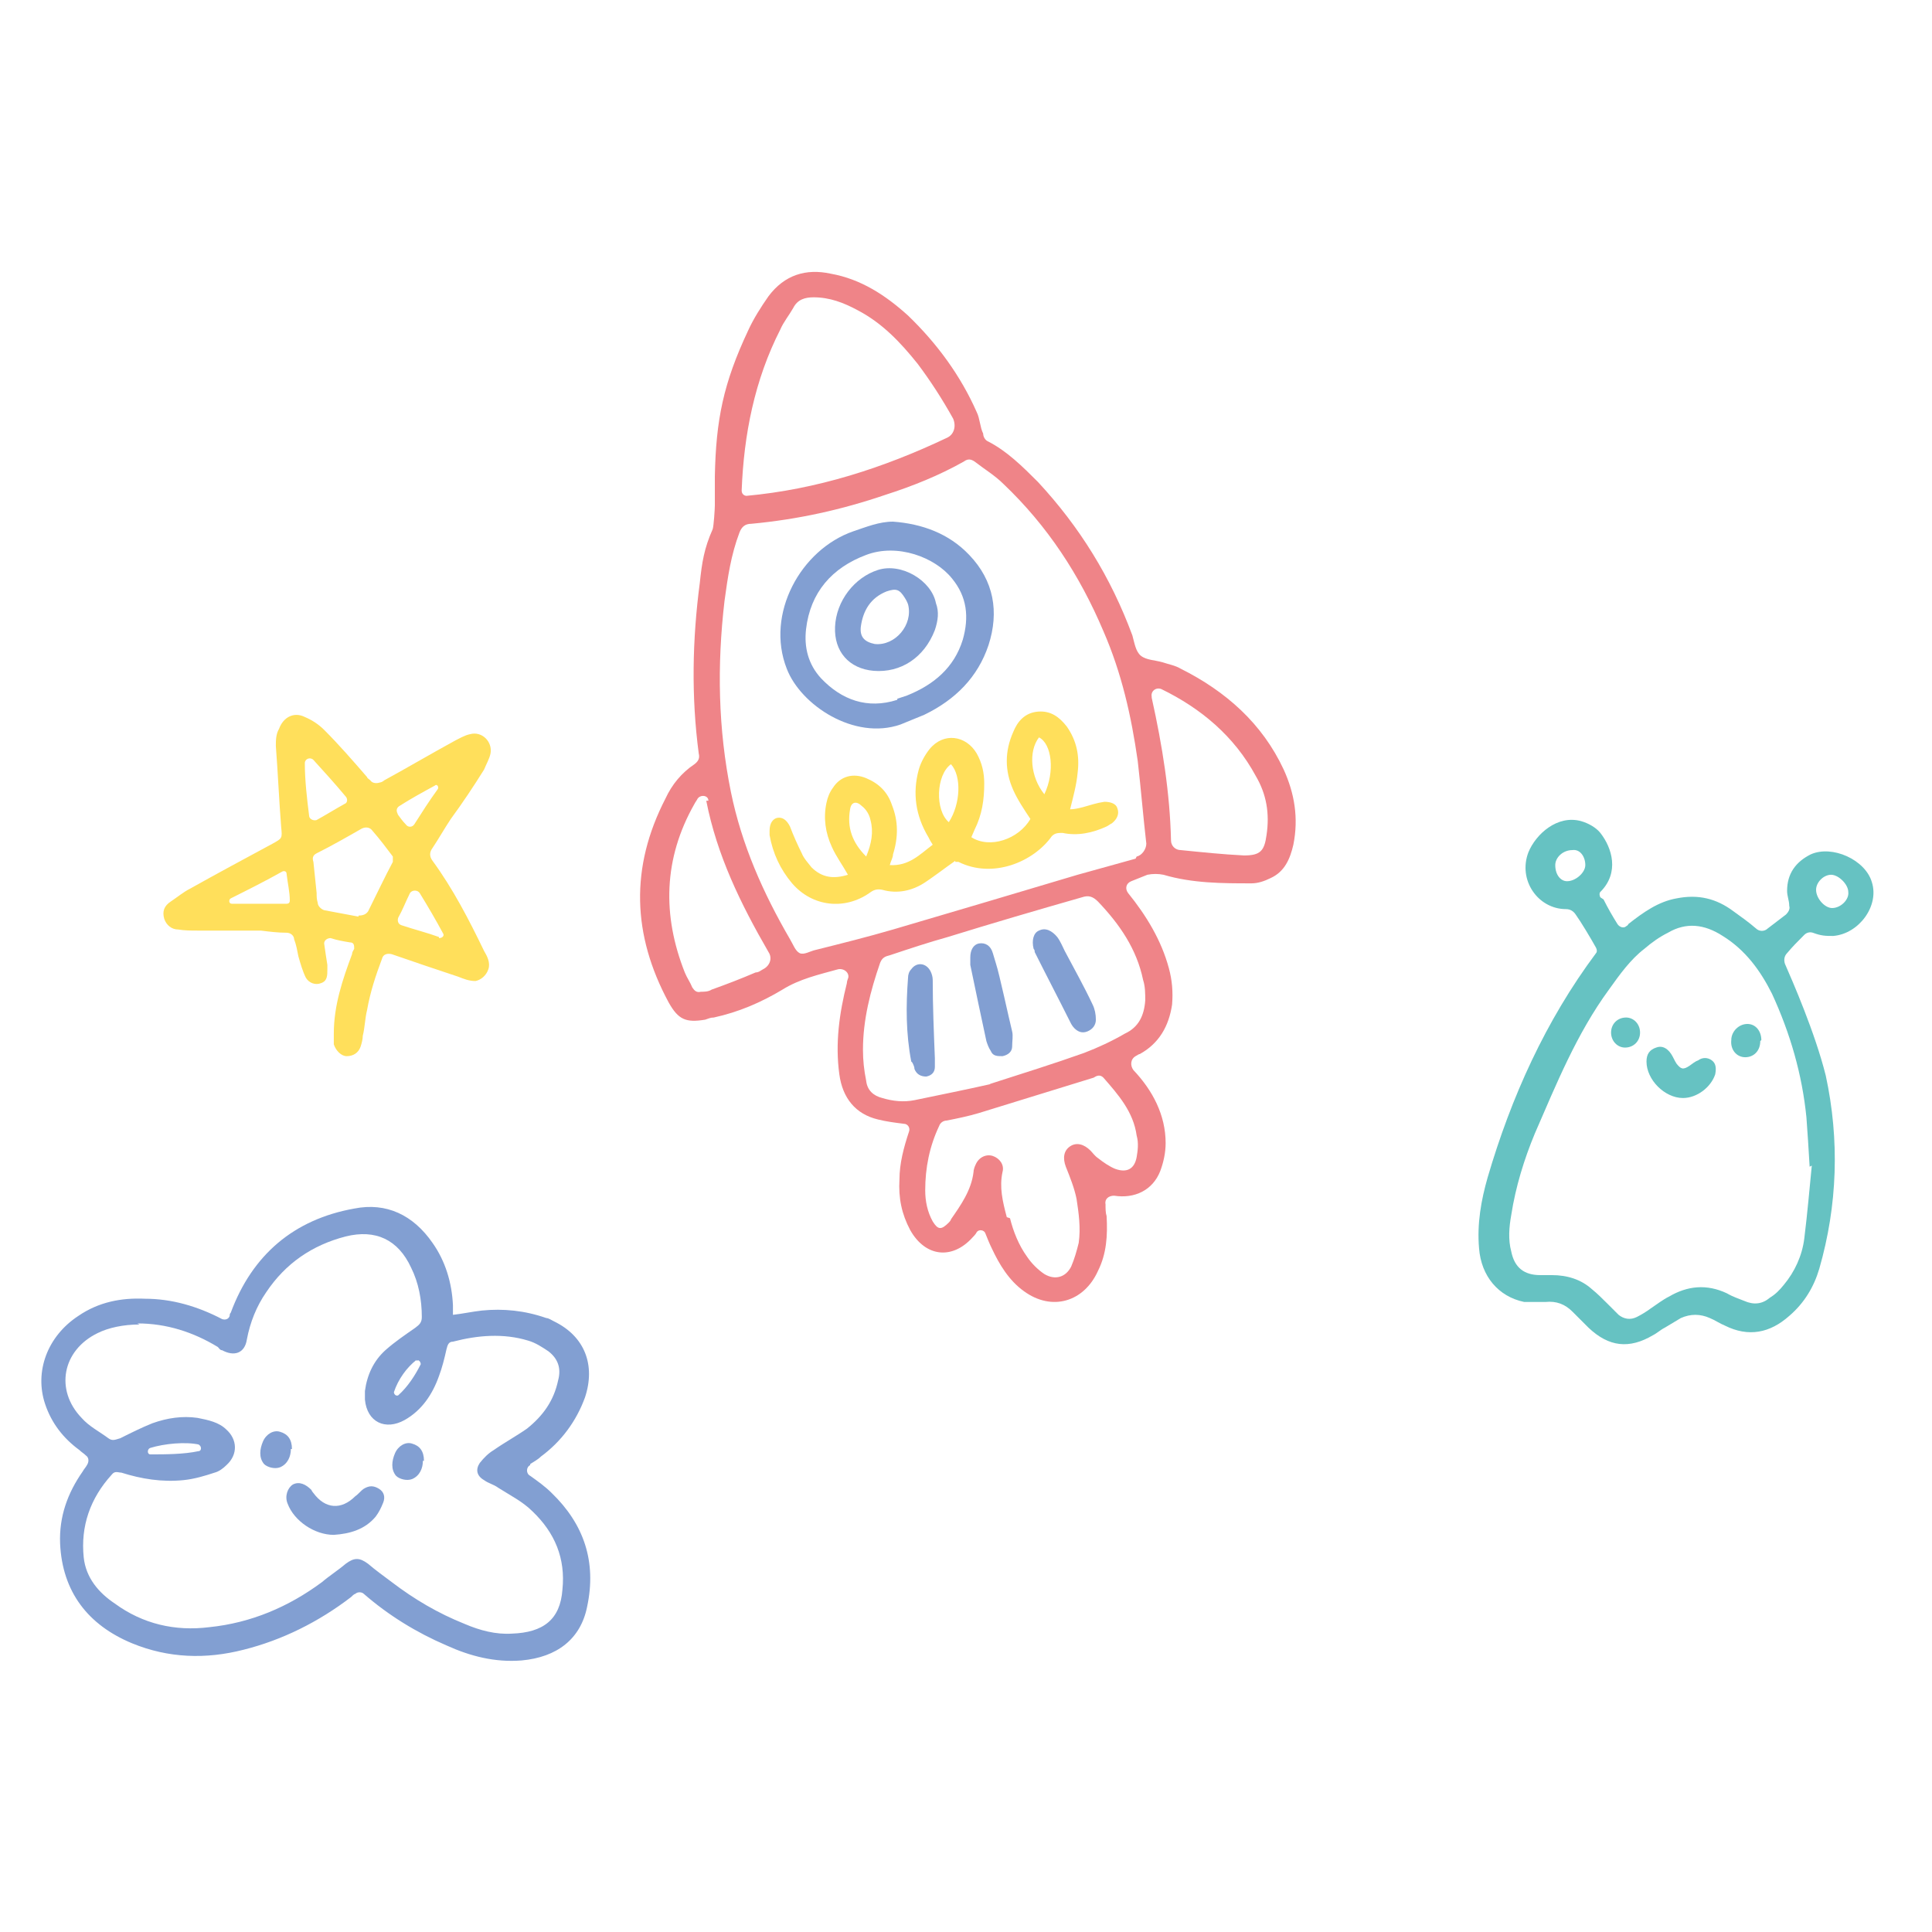 <?xml version="1.0" encoding="UTF-8"?>
<svg id="Camada_1" xmlns="http://www.w3.org/2000/svg" version="1.1" viewBox="0 0 180 180">
  <!-- Generator: Adobe Illustrator 29.6.0, SVG Export Plug-In . SVG Version: 2.1.1 Build 207)  -->
  <defs>
    <style>
      .st0 {
        fill: #ffdf5b;
      }

      .st1 {
        fill: #66c2c2;
      }

      .st2 {
        fill: #829fd2;
      }

      .st3 {
        fill: #ef8488;
      }
    </style>
  </defs>
  <g>
    <path class="st2" d="M49.4,136.5c-.4.2-.4.8,0,1,.7.5,1.4,1,2,1.6,3,2.9,4.2,6.4,3.3,10.6-.6,3-2.8,4.7-6.1,5-2.5.2-4.8-.4-7-1.4-2.8-1.2-5.4-2.8-7.7-4.8,0,0,0,0,0,0-.2-.2-.6-.2-.8,0-.1,0-.3.2-.4.3-3,2.3-6.4,4-10,4.9-3.5.9-7,.8-10.4-.6-4.1-1.7-6.5-4.8-6.7-9.3-.1-2.5.7-4.7,2.1-6.7.1-.2.3-.4.4-.6.2-.3.2-.7-.1-.9-.2-.2-.4-.3-.6-.5-1.5-1.1-2.6-2.5-3.2-4.3-1-3,.2-6.3,3.1-8.2,1.9-1.3,4-1.7,6.2-1.6,2.5,0,4.9.7,7.2,1.9h0c.3.1.6,0,.7-.3,0-.1,0-.2.1-.3,2-5.4,5.9-8.7,11.5-9.7,3-.6,5.5.6,7.3,3.2,1.2,1.7,1.8,3.7,1.9,5.8,0,.2,0,.5,0,.7,0,0,0,0,0,.2.9-.1,1.8-.3,2.7-.4,2-.2,4,0,6,.7.2,0,.5.2.7.3,2.9,1.4,3.9,4.1,2.9,7.1-.8,2.2-2.2,4.1-4.1,5.5-.3.3-.7.5-1,.7ZM13,123.4c-1.5,0-2.9.3-3.9.8-3.3,1.6-4,5.3-1.5,7.9.7.8,1.7,1.3,2.5,1.9.4.3.7.1,1.1,0,1-.5,2-1,3-1.4,1.4-.5,2.8-.7,4.2-.5,1,.2,2,.4,2.7,1.1,1,.9,1.1,2.3,0,3.3-.3.3-.7.6-1.1.7-.9.3-1.9.6-2.9.7-2,.2-3.9-.1-5.8-.7-.3,0-.6-.2-.9.2-2,2.2-2.9,4.8-2.6,7.7.2,1.9,1.4,3.3,2.9,4.3,2.6,1.9,5.6,2.6,8.8,2.2,3.9-.4,7.4-1.9,10.5-4.2.7-.6,1.5-1.1,2.2-1.7.8-.6,1.3-.6,2.1,0,.7.6,1.4,1.1,2.2,1.7,2.1,1.6,4.3,2.9,6.8,3.9,1.4.6,2.9,1,4.4.9,2.9-.1,4.5-1.3,4.7-4.1.3-2.9-.7-5.3-2.8-7.3-.9-.9-2.1-1.5-3.2-2.2-.4-.3-.9-.4-1.3-.7-.7-.4-.8-1-.4-1.6.4-.5.8-.9,1.3-1.2,1-.7,2.1-1.3,3.1-2,1.5-1.2,2.5-2.6,2.9-4.5.3-1.1,0-2-.9-2.7-.6-.4-1.2-.8-1.9-1-2.3-.7-4.7-.5-7,.1-.4,0-.5.3-.6.7-.2.9-.4,1.7-.7,2.5-.6,1.7-1.6,3.2-3.2,4.1-1.8,1-3.5.2-3.7-1.9,0-.3,0-.5,0-.8.2-1.5.8-2.8,1.9-3.8.9-.8,1.8-1.4,2.8-2.1.4-.3.6-.5.6-1,0-1.6-.3-3.2-1-4.6-1.2-2.6-3.3-3.6-6.1-2.9-3.1.8-5.6,2.5-7.4,5.2-.9,1.3-1.5,2.8-1.8,4.4-.2,1.3-1.2,1.6-2.3,1-.2,0-.3-.2-.4-.3-2.3-1.4-4.8-2.2-7.5-2.2ZM18.6,134.6c-1.3-.3-3.3-.1-4.6.3-.3.1-.3.6,0,.6,1.4,0,3.1,0,4.5-.3.3,0,.3-.5,0-.6ZM38.8,126.7c-.9.7-1.7,1.8-2.1,3,0,.2.2.4.4.3.9-.8,1.6-1.9,2.1-2.9,0-.2-.2-.5-.4-.3Z"/>
    <path class="st2" d="M31.1,143c-1.8,0-3.7-1.3-4.3-2.9-.3-.7,0-1.5.5-1.8.6-.3,1.2,0,1.7.5,0,0,.1.2.2.3,1.1,1.5,2.6,1.6,3.9.3.3-.2.5-.5.8-.7.5-.3.9-.3,1.4,0,.5.3.6.8.4,1.3-.2.5-.4.9-.7,1.3-1,1.2-2.4,1.6-3.9,1.7Z"/>
    <path class="st2" d="M39.4,136.1c0,.7-.3,1.4-1,1.7-.5.2-1.2,0-1.5-.3-.5-.6-.4-1.4-.1-2.1.3-.7,1-1.1,1.6-.9.7.2,1.1.7,1.1,1.6Z"/>
    <path class="st2" d="M27.1,135c0,.7-.3,1.4-1,1.7-.5.2-1.2,0-1.5-.3-.5-.6-.4-1.4-.1-2.1.3-.7,1-1.1,1.6-.9.7.2,1.1.7,1.1,1.6Z"/>
  </g>
  <g>
    <path class="st1" d="M149.4,83.8c.4.8.8,1.5,1.3,2.3.2.3.6.4.8.2,0,0,.2-.1.2-.2,1.4-1.1,2.8-2.1,4.5-2.4,2-.4,3.7,0,5.3,1.2.7.5,1.4,1,2.1,1.6.3.3.8.3,1.1,0l1.7-1.3c.2-.2.4-.5.3-.8,0-.5-.2-.9-.2-1.4,0-1.6.8-2.7,2.2-3.4,2-.9,5.1.5,5.7,2.6.7,2.2-1.2,4.8-3.6,5-.7,0-1.1,0-1.9-.3-.3-.1-.6,0-.8.2-.6.6-1.1,1.1-1.6,1.7-.3.3-.3.7-.2,1,.7,1.6,2.8,6.4,3.8,10.4,1.3,6,1.1,12.1-.6,18-.5,1.7-1.4,3.2-2.8,4.4-1.8,1.6-3.8,2-6,.9-.5-.2-.9-.5-1.4-.7-.9-.4-1.8-.4-2.7,0-.5.3-1,.6-1.5.9-.4.2-.7.5-1.1.7-2.2,1.3-4.1,1.1-6-.7-.5-.5-1-1-1.5-1.5-.7-.7-1.5-1-2.5-.9-.7,0-1.4,0-2,0-2.4-.5-4-2.4-4.2-5-.2-2.3.2-4.5.8-6.6,2.2-7.5,5.4-14.6,10.1-20.9,0,0,0,0,0,0,.1-.1.1-.3,0-.5-.5-.9-1.4-2.4-1.9-3.1-.2-.3-.5-.5-.9-.5-2.6,0-4.5-2.7-3.5-5.3.7-1.7,2.7-3.5,4.9-2.9.7.2,1.4.6,1.8,1.1,1.1,1.4,1.8,3.7,0,5.5h0c-.1.1-.1.3,0,.5ZM168.6,108.7c-.1-1.8-.2-3.2-.3-4.6-.4-4-1.5-7.8-3.2-11.5-1.1-2.2-2.5-4.1-4.6-5.4-1.7-1.1-3.4-1.3-5.1-.3-.8.4-1.5.9-2.2,1.5-1.3,1-2.3,2.4-3.3,3.8-3,4.1-4.9,8.8-6.9,13.4-1,2.4-1.8,5-2.2,7.6-.2,1.1-.3,2.3,0,3.4.3,1.5,1.2,2.2,2.7,2.2.4,0,.7,0,1.1,0,1.4,0,2.7.4,3.7,1.3.5.4,1,.9,1.5,1.4.3.3.7.7,1,1,.5.4,1.1.5,1.7.2.4-.2.9-.5,1.3-.8.6-.4,1.1-.8,1.7-1.1,1.7-1,3.5-1.2,5.4-.3.5.3,1.1.5,1.6.7.9.4,1.7.3,2.4-.3.5-.3.9-.7,1.3-1.2,1-1.2,1.7-2.7,1.9-4.3.3-2.4.5-4.8.7-6.8ZM170.7,84.6c.8,0,1.6-.8,1.5-1.5,0-.7-.9-1.6-1.6-1.6-.7,0-1.4.7-1.4,1.4,0,.8.8,1.7,1.5,1.7ZM146.5,79.2c-.9,0-1.6.7-1.6,1.4,0,.9.5,1.5,1.1,1.5.8,0,1.7-.8,1.7-1.5,0-.8-.5-1.5-1.2-1.4Z"/>
    <path class="st1" d="M156.8,102.3c-1.7,0-3.4-1.7-3.4-3.4,0-.7.3-1.1.9-1.3.5-.2,1,0,1.4.6.2.3.3.6.5.9.4.5.6.6,1.2.2.3-.2.5-.4.8-.5.4-.3.9-.3,1.3,0,.4.3.4.8.3,1.3-.4,1.2-1.7,2.2-3,2.2Z"/>
    <path class="st1" d="M164,97c0,.9-.6,1.5-1.4,1.5-.8,0-1.4-.7-1.3-1.6,0-.8.7-1.5,1.5-1.5.8,0,1.3.7,1.3,1.5Z"/>
    <path class="st1" d="M152.8,96.2c0,.8-.6,1.4-1.4,1.4-.7,0-1.3-.6-1.3-1.4,0-.8.6-1.4,1.4-1.4.7,0,1.3.6,1.3,1.4Z"/>
  </g>
  <g>
    <path class="st3" d="M79,91.2c.2-.5-.3-1-.9-.9-1.8.5-3.6.9-5.2,1.9-2,1.2-4.1,2.1-6.4,2.6-.3,0-.5.1-.8.2-1.8.3-2.5,0-3.4-1.6-3.4-6.3-3.6-12.6-.3-19,.6-1.3,1.5-2.4,2.7-3.2.4-.3.5-.6.4-1-.7-5.3-.6-10.6.1-15.9.2-1.9.4-3.2,1.2-5,.1-.3.2-1.9.2-2.2,0-.6,0-2.1,0-2.7.1-5.3.8-8.7,3.1-13.6.5-1.1,1.2-2.2,1.9-3.2,1.5-2,3.5-2.6,5.8-2.1,2.8.5,5.1,2,7.2,3.9,2.7,2.6,4.9,5.6,6.4,9,.3.6.3,1.4.6,2,0,.3.2.6.4.7,1.8.9,3.3,2.4,4.7,3.8,3.9,4.2,6.8,8.9,8.8,14.3.2.7.3,1.5.8,1.9.5.4,1.3.4,2,.6.6.2,1.2.3,1.7.6,4.2,2.1,7.6,5.1,9.6,9.4,1,2.2,1.4,4.5.9,7-.3,1.3-.8,2.5-2.1,3.1-.6.3-1.2.5-1.8.5-2.7,0-5.5,0-8.2-.8-.5-.1-1-.1-1.5,0-.5.2-1,.4-1.5.6-.5.2-.6.7-.3,1.1,0,0,0,0,0,0,1.7,2.1,3.1,4.4,3.8,7,.3,1.1.4,2.2.3,3.4-.3,2-1.2,3.6-3,4.6-.1,0-.2.1-.4.2-.5.3-.5.9-.2,1.3h0c1.8,1.9,3,4.2,3,6.8,0,.9-.2,1.8-.5,2.6-.7,1.8-2.4,2.6-4.3,2.3,0,0,0,0,0,0-.5,0-.9.3-.8.8,0,.4,0,.8.1,1.1.1,1.8,0,3.5-.8,5.1-1.3,2.9-4.3,3.8-6.9,1.9-1.4-1-2.3-2.5-3-4-.2-.4-.4-.9-.6-1.4-.1-.3-.6-.4-.8-.1h0c-.1.2-.3.4-.4.5-1.9,2.1-4.4,1.8-5.8-.7-.8-1.5-1.1-3-1-4.7,0-1.5.4-3,.9-4.5.1-.3-.1-.7-.5-.7h0c-.8-.1-1.6-.2-2.4-.4-2.1-.5-3.3-2-3.6-4.2-.4-2.9,0-5.7.7-8.5,0-.2.1-.4.2-.7ZM105.9,79.8c.5-.1.9-.7.9-1.2,0,0,0,0,0,0-.3-2.6-.5-5.1-.8-7.7-.6-4.2-1.5-8.2-3.2-12.1-2.2-5.2-5.2-9.8-9.3-13.7-.8-.8-1.8-1.4-2.7-2.1-.3-.2-.6-.3-1,0-2.3,1.3-4.8,2.3-7.3,3.1-4.1,1.4-8.2,2.3-12.5,2.7-.6,0-.9.3-1.1.8-.8,2.1-1.1,4.2-1.4,6.4-.7,6-.6,11.9.6,17.8,1,4.9,3,9.4,5.5,13.7.3.5.5,1.1.9,1.3.4.2,1-.2,1.5-.3,2.4-.6,4.8-1.2,7.2-1.9,5.8-1.7,11.5-3.4,17.2-5.1,1.8-.5,3.6-1,5.4-1.5,0,0,0,0,0,0ZM92.2,101c3.1-1,6-1.9,8.8-2.9,1.3-.5,2.6-1.1,3.8-1.8,1.3-.6,1.8-1.7,1.9-3.1,0-.6,0-1.3-.2-1.9-.6-2.9-2.2-5.2-4.2-7.3-.5-.5-.9-.6-1.5-.4-4.2,1.2-8.3,2.4-12.5,3.7-1.8.5-3.6,1.1-5.4,1.7-.4.1-.7.2-.9.7-.9,2.6-1.6,5.3-1.6,8.1,0,1,.1,1.9.3,2.9.1.9.7,1.4,1.5,1.6,1,.3,2,.4,3,.2,2.4-.5,4.9-1,7.1-1.5ZM69.5,46.2c6.6-.6,12.8-2.6,18.7-5.4.7-.3.9-1.1.6-1.8-1-1.8-2.1-3.5-3.3-5.1-1.6-2-3.3-3.8-5.6-5-1.3-.7-2.6-1.2-4.1-1.2-.8,0-1.5.2-1.9,1-.4.7-.9,1.3-1.2,2-2.4,4.7-3.4,9.8-3.6,15h0c0,.3.2.5.5.5ZM94.1,113.5c.3,1.2.8,2.5,1.6,3.6.4.6,1,1.2,1.6,1.6,1,.6,2,.3,2.5-.7.3-.7.5-1.4.7-2.2.2-1.4,0-2.8-.2-4.1-.2-1-.6-2-1-3-.3-.8-.2-1.5.4-1.9.6-.4,1.3-.2,1.9.4.2.2.4.5.7.7.5.4,1.1.8,1.6,1,1.1.4,1.8,0,2-1.1.1-.6.2-1.3,0-2-.3-2.2-1.7-3.8-3.1-5.4-.3-.3-.6-.2-.9,0-3.6,1.1-7.1,2.2-10.7,3.3-1,.3-2,.5-3,.7-.3,0-.6.2-.7.5-.9,1.9-1.3,3.9-1.3,6,0,1,.2,2,.7,2.9.5.8.8.8,1.5.1,0,0,.2-.2.2-.3.9-1.3,1.9-2.7,2.1-4.4,0-.2.1-.5.2-.7.3-.7,1-1,1.6-.8.6.2,1.1.8.9,1.5-.3,1.4,0,2.7.4,4.2ZM107.3,65c1,4.5,1.7,8.9,1.8,13.3,0,.5.4.9.9.9h0c2,.2,3.9.4,5.9.5,1.5,0,1.9-.4,2.1-1.9.3-2,0-3.8-1-5.5-2-3.7-5.1-6.3-8.8-8.1,0,0,0,0,0,0-.5-.2-1,.2-.9.7ZM66,74.6c0-.5-.7-.6-1-.2-.1.2-.2.3-.3.5-2.9,5.1-3,10.4-.9,15.7.2.5.5.9.7,1.4.2.3.4.5.8.4.3,0,.7,0,1-.2,1.4-.5,2.7-1,4.1-1.6.3,0,.5-.2.7-.3.6-.3.9-1,.5-1.6-2.6-4.5-4.8-9-5.8-14.1Z"/>
    <path class="st0" d="M89,80.2c-1,.7-1.9,1.4-2.8,2-1.2.8-2.6,1.1-4,.7-.5-.1-.8,0-1.2.3-2.3,1.6-5.3,1.3-7.2-.9-1.1-1.3-1.8-2.8-2.1-4.5,0-.1,0-.2,0-.4,0-.7.3-1.1.7-1.2.5-.1.9.2,1.2.8.3.8.7,1.7,1.1,2.5.2.5.6.9.9,1.3,1,1,2.1,1.1,3.4.7-.5-.9-1.1-1.7-1.5-2.6-.6-1.3-.8-2.7-.5-4.1.1-.5.3-1,.6-1.4.7-1.1,1.9-1.4,3.1-.9,1.2.5,2,1.3,2.4,2.5.6,1.5.6,3,.1,4.6,0,.3-.2.6-.3,1,1.8.1,2.8-1,4-1.9-.2-.3-.3-.5-.4-.7-1.2-2-1.5-4.1-.9-6.3.2-.7.6-1.4,1-1.9,1.3-1.6,3.4-1.3,4.4.4.5.9.7,1.8.7,2.8,0,1.5-.2,2.9-.9,4.3-.1.2-.2.5-.3.7,1.7,1.1,4.4.2,5.5-1.7-.6-.9-1.2-1.8-1.6-2.7-.8-1.8-.8-3.6,0-5.4.4-1,1.1-1.8,2.3-1.9,1.2-.1,2,.5,2.7,1.4.9,1.3,1.2,2.7,1,4.3-.1,1.1-.4,2.2-.7,3.4.4,0,.8-.1,1.2-.2.7-.2,1.3-.4,2-.5.6,0,1.1.2,1.2.6.2.5,0,1-.5,1.4-.2.1-.3.2-.5.3-1.3.6-2.7.9-4.1.6-.4,0-.7,0-1,.3-1.7,2.4-5.5,4-8.7,2.4-.1,0-.2,0-.3,0ZM80.7,79.8c.5-1.2.7-2.3.4-3.4-.1-.5-.4-1-.8-1.3-.5-.5-1-.4-1.1.3-.3,1.7.2,3.1,1.5,4.4ZM88.6,71.2c-1.4,1-1.5,4.3-.2,5.4,1.1-1.7,1.2-4.3.2-5.4ZM97.3,74c1-2.1.7-4.7-.5-5.3-1,1.3-.8,3.7.5,5.3Z"/>
    <path class="st2" d="M83.9,67.5c-4.3,1.5-9.3-1.8-10.6-5.2-2-5.1,1.3-11.1,6.2-12.8,1.2-.4,2.4-.9,3.7-.9,2.7.2,5.2,1.1,7.1,3.1,2.3,2.4,2.8,5.3,1.8,8.4-1,3-3.1,5.1-6,6.5-.7.3-1.5.6-2.2.9ZM83.6,65.1c.3-.1.6-.2.9-.3,2.5-1,4.4-2.6,5.2-5.2.6-2.1.4-4-1-5.7-1.6-2-5.1-3.3-8-2.2-3.2,1.2-5.2,3.5-5.6,6.9-.2,1.7.2,3.3,1.4,4.6,1.9,2,4.3,2.9,7.1,2Z"/>
    <path class="st2" d="M96.3,88.4c-.2-.8,0-1.5.5-1.7.6-.3,1.2,0,1.7.6.3.4.5.9.7,1.3.9,1.7,1.8,3.3,2.6,5,.2.4.3.9.3,1.4,0,.5-.3.9-.8,1.1-.5.2-.9,0-1.2-.3-.2-.2-.3-.4-.4-.6-1.1-2.2-2.2-4.3-3.3-6.5,0-.1,0-.2-.1-.3Z"/>
    <path class="st2" d="M94.3,96.1c.1.4,0,.9,0,1.4,0,.5-.4.8-.9.9-.5,0-.9,0-1.1-.5-.2-.3-.3-.6-.4-.9-.5-2.3-1-4.7-1.5-7.1,0-.2,0-.5,0-.7,0-.7.3-1.2.8-1.3.6-.1,1.1.2,1.3.9.1.3.2.7.3,1,.3.9,1.2,5.1,1.5,6.3Z"/>
    <path class="st2" d="M84.9,98.9c-.5-2.6-.5-5.2-.3-7.8,0-.3.1-.6.3-.8.5-.7,1.4-.6,1.8.2.1.2.2.5.2.8,0,2.4.1,4.8.2,7.3,0,.3,0,.5,0,.8,0,.5-.3.8-.8.9-.5,0-.9-.2-1.1-.7,0-.2-.1-.4-.2-.6Z"/>
    <path class="st2" d="M87.2,56.2c.3.8.2,1.6-.1,2.5-1,2.6-3.2,4-5.7,3.8-2.3-.2-3.7-1.8-3.6-4.1.1-2.4,1.8-4.6,4-5.3,2.2-.7,5,1,5.4,3.1ZM84.6,56.3c0,0-.1-.3-.3-.6-.5-.8-.8-.9-1.7-.6-1.5.6-2.2,1.8-2.4,3.3-.1.9.3,1.4,1.3,1.6,1.9.2,3.6-1.8,3.1-3.7Z"/>
  </g>
  <path class="st0" d="M36.5,88.9c-.4-.1-.8,0-.9.4-.6,1.6-1.1,3.1-1.4,4.8-.2.8-.2,1.6-.4,2.4,0,.3-.1.7-.2,1-.2.6-.7.9-1.3.9-.5,0-1-.5-1.2-1.1,0-.3,0-.6,0-1,0-2.6.8-5,1.7-7.4,0-.2.1-.3.2-.5,0-.3,0-.6-.4-.6-.6-.1-1.2-.2-1.8-.4-.3,0-.6.2-.6.5.1.7.2,1.4.3,2,0,.1,0,.3,0,.4,0,.6,0,1.1-.6,1.3-.5.2-1.1,0-1.4-.5-.3-.6-.5-1.3-.7-2-.1-.5-.2-1.1-.4-1.6,0-.3-.3-.6-.7-.6-.8,0-1.6-.1-2.4-.2-2,0-3.9,0-5.9,0-.6,0-1.2,0-1.8-.1-.6,0-1.1-.4-1.3-1-.2-.7,0-1.2.6-1.6.6-.4,1.2-.9,1.8-1.2,2.5-1.4,5.1-2.8,7.7-4.2.9-.5.9-.5.8-1.5-.2-2.5-.3-5-.5-7.6,0-.5,0-1.1.3-1.6.4-1.1,1.4-1.6,2.4-1.1.7.3,1.3.7,1.8,1.2,1.4,1.4,2.7,2.9,4,4.4,0,.1.2.2.3.3.2.3.6.3.9.2.1,0,.3-.1.4-.2,2.2-1.2,4.4-2.5,6.6-3.7.4-.2.9-.5,1.4-.6,1.1-.3,2.1.7,1.9,1.8-.1.5-.4,1-.6,1.5-1,1.6-2,3.1-3.1,4.6-.6.9-1.1,1.8-1.7,2.7-.3.4-.3.8,0,1.2,1.9,2.6,3.4,5.5,4.8,8.4.3.5.6,1.1.4,1.7-.2.6-.7,1-1.2,1.1-.6,0-1.1-.2-1.6-.4-2.1-.7-4.2-1.4-6.2-2.1h0ZM33.4,85.3c.4,0,.7-.1.9-.4.8-1.6,1.5-3.1,2.3-4.6,0-.1,0-.4,0-.5-.6-.8-1.2-1.6-1.9-2.4-.2-.3-.6-.4-1-.2-1.4.8-2.8,1.6-4.2,2.3-.4.2-.4.5-.3.8.1,1,.2,1.9.3,2.9,0,.3,0,.6.1.9,0,.3.3.6.6.7,1.1.2,2.1.4,3.2.6ZM32.2,74.2c-1-1.2-2-2.3-3-3.4-.3-.3-.8-.1-.8.3,0,1.6.2,3.3.4,4.9,0,.3.4.5.7.4.9-.5,1.7-1,2.6-1.5.3-.1.3-.5.1-.7ZM40.9,87.4c.3,0,.5-.2.4-.4-.7-1.3-1.4-2.5-2.2-3.8-.2-.3-.7-.3-.9,0-.4.8-.7,1.6-1.1,2.3-.1.3,0,.6.3.7,1.2.4,2.4.7,3.5,1.1ZM26.3,81.2c-1.6.9-3.2,1.7-4.8,2.5-.2.1-.2.5.1.5h5.1c.2,0,.3-.1.3-.3,0-.8-.2-1.6-.3-2.5,0-.2-.2-.3-.4-.2ZM37,75.8c.3.4.5.7.8,1,.2.3.6.3.8,0,.7-1.1,1.4-2.2,2.2-3.3.1-.2-.1-.5-.3-.3-1.1.6-2.2,1.2-3.3,1.9-.3.2-.3.5-.1.8Z"/>
</svg>